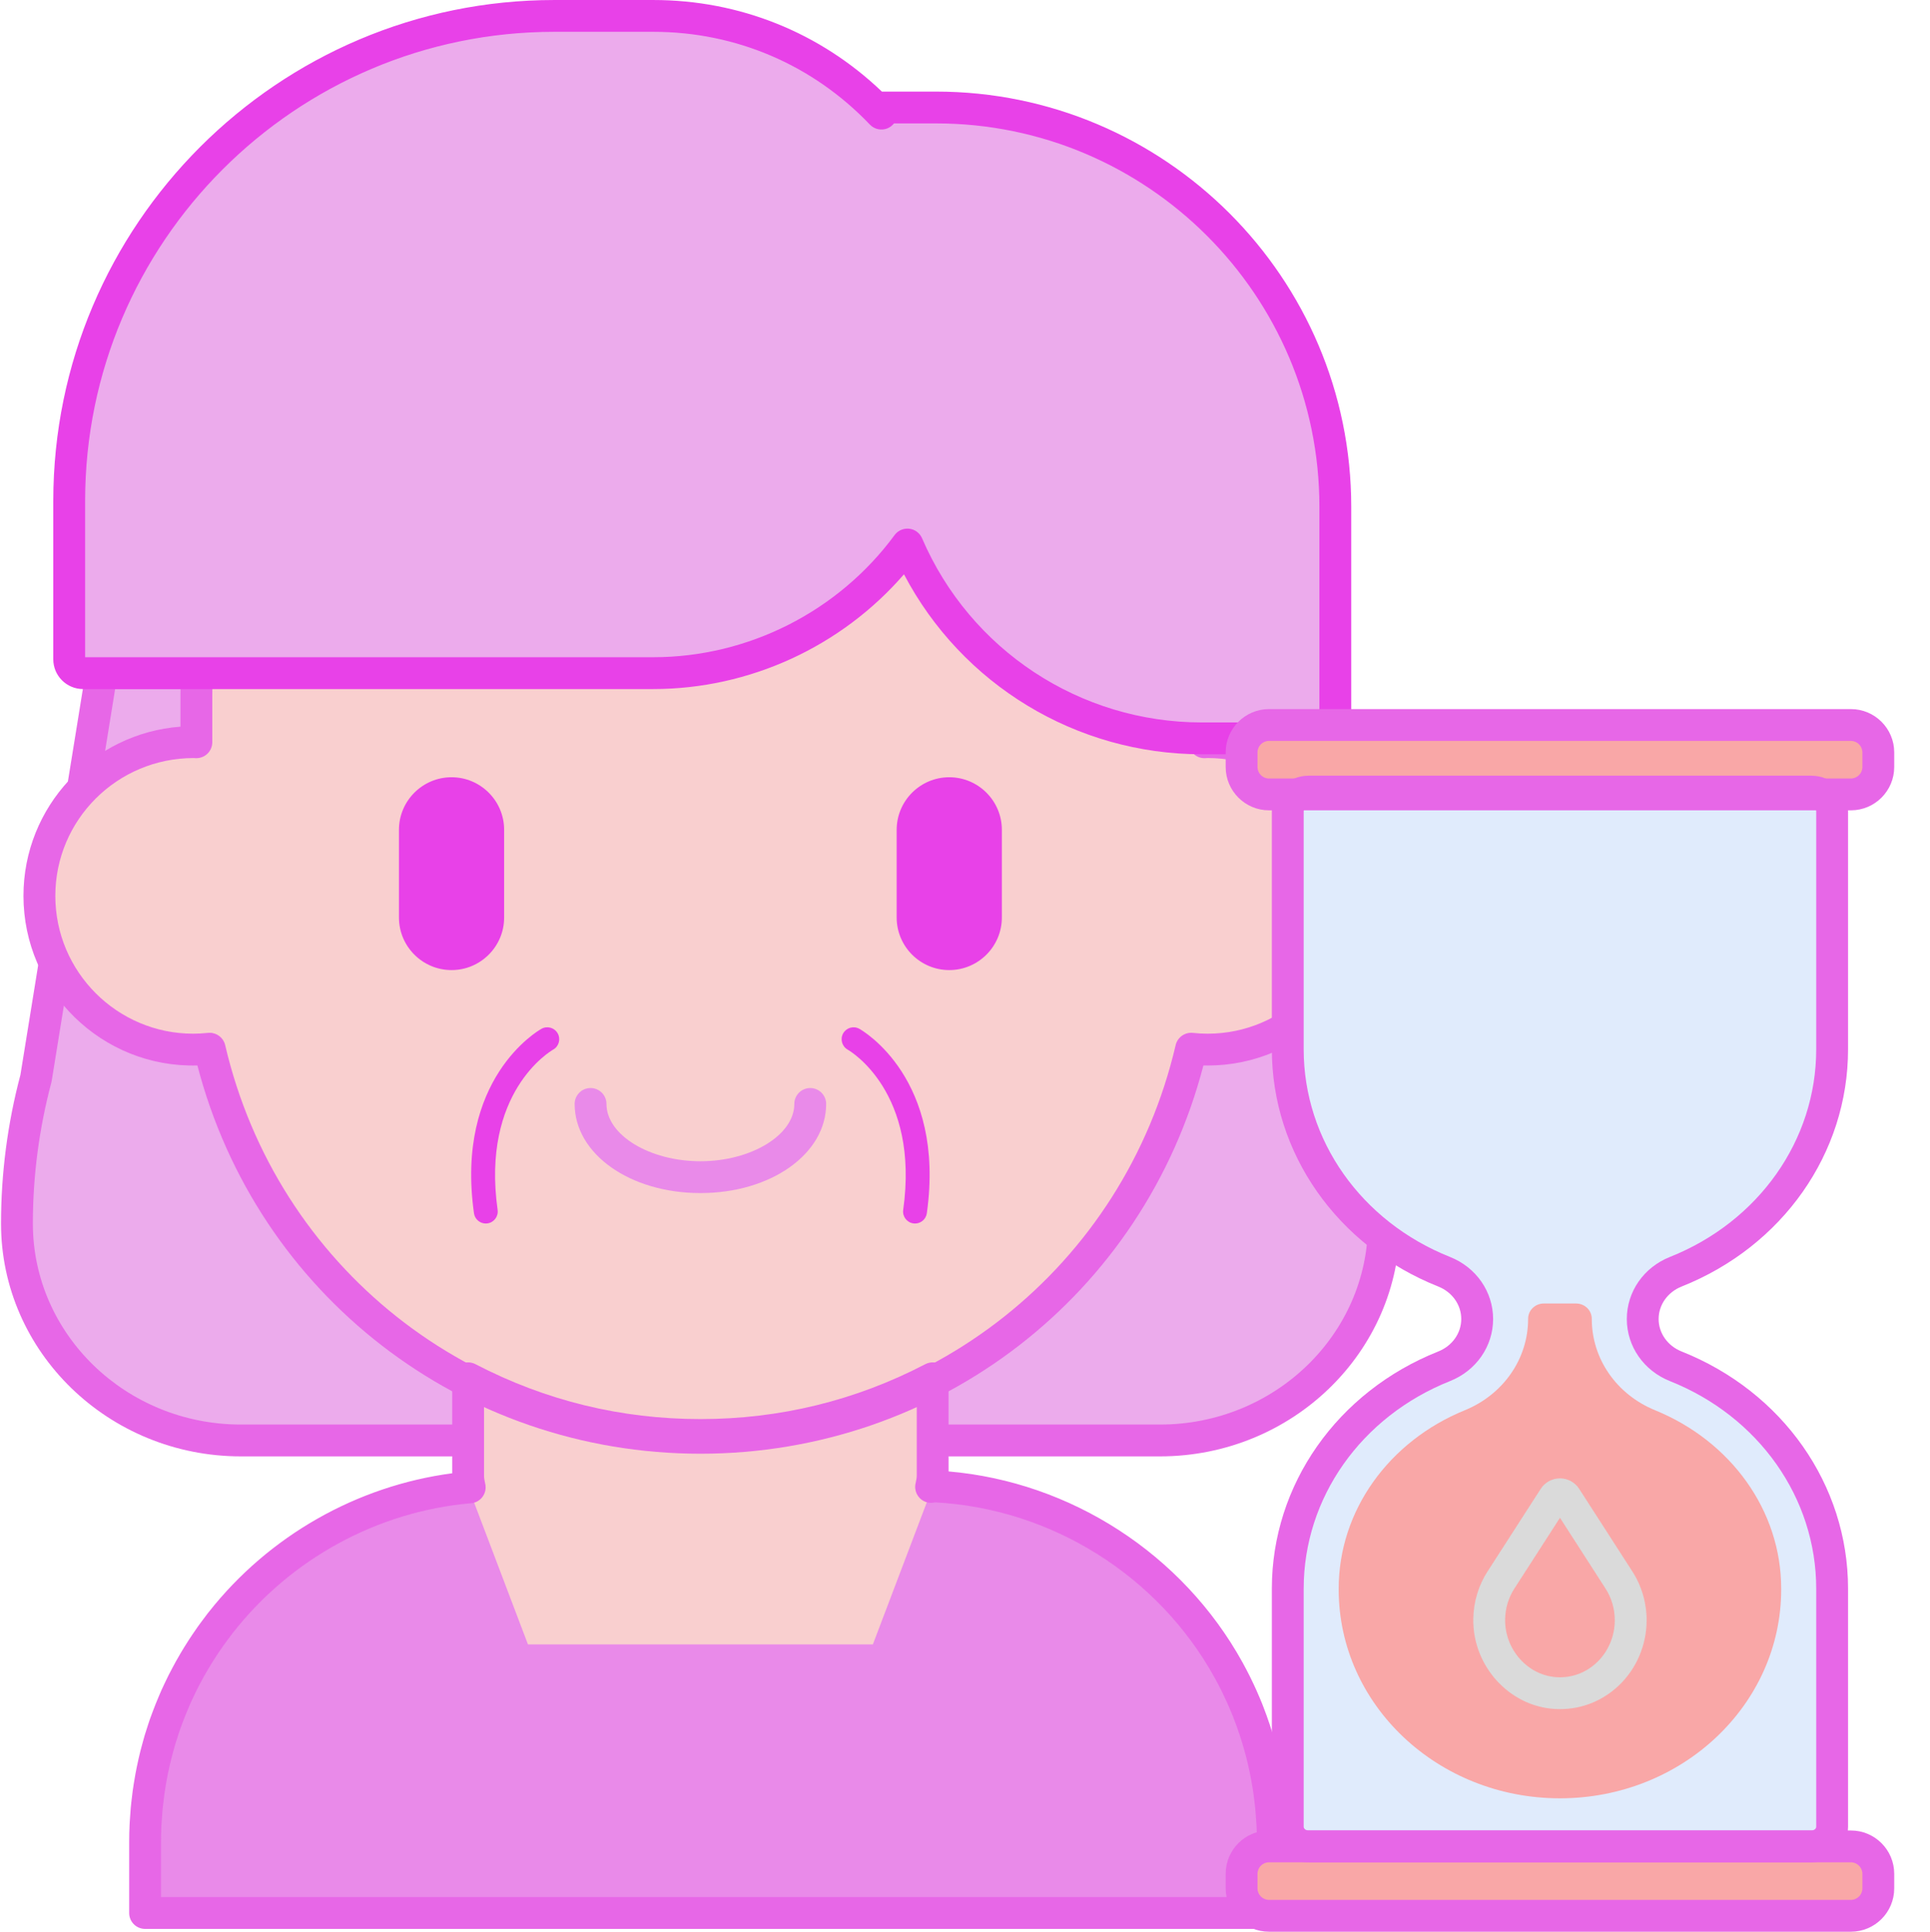 <svg xmlns="http://www.w3.org/2000/svg" height="485.512" width="485" style=""><rect id="backgroundrect" width="100%" height="100%" x="0" y="0" fill="none" stroke="none"/><g class="currentLayer" style=""><title>Layer 1</title><path d="m343.008 271.148-13.852-85.602c-.098.004-.188.027-.289.027h-26.863c-33.168 0-61.645-20.062-73.977-48.711-14.43 19.598-37.656 32.32-63.863 32.32h-138.641l-16.473 101.809-.039.156c-3.156 11.883-4.754 24.105-4.754 36.379v.004c0 30.102 25.188 54.508 56.262 54.508h230.977c31.074 0 56.266-24.402 56.266-54.508v-.004c0-12.273-1.602-24.496-4.754-36.379zm0 0" fill="#ecabec" id="svg_1" class="" fill-opacity="1"/><path d="m291.496 366.039h-230.977c-33.23 0-60.262-26.246-60.262-58.508 0-12.602 1.637-25.176 4.875-37.375l16.441-101.609c.312-1.938 1.984-3.363 3.949-3.363h138.641c23.82 0 46.492-11.473 60.645-30.695.848-1.152 2.25-1.762 3.676-1.602 1.422.164 2.652 1.074 3.219 2.391 12.102 28.125 39.699 46.297 70.301 46.297h26.656c.102-.012.199-.02.297-.023 2.035-.074 3.824 1.344 4.148 3.355l13.816 85.406c3.207 12.148 4.836 24.664 4.836 37.211 0 32.27-27.031 58.516-60.262 58.516zm-262.566-192.855-15.934 98.449c-.02.133-.047.262-.082.395-3.105 11.688-4.656 23.582-4.656 35.5 0 27.855 23.441 50.512 52.262 50.512h230.977c28.816 0 52.266-22.656 52.266-50.508 0-11.926-1.555-23.82-4.621-35.355-.035-.129-.062-.258-.082-.391l-13.301-82.211h-23.75c-31.613 0-60.316-17.551-74.84-45.23-15.738 18.164-38.832 28.84-63 28.84zm0 0" fill="#e767e7" id="svg_2" class="" fill-opacity="1"/><path d="m319.746,458.706 c-0.023,-0.473 -0.063,-0.941 -0.09,-1.414 c-0.055,-0.914 -0.117,-1.824 -0.203,-2.73 c-0.051,-0.566 -0.117,-1.129 -0.18,-1.691 c-0.09,-0.797 -0.184,-1.598 -0.297,-2.391 c-0.082,-0.609 -0.176,-1.211 -0.27,-1.812 c-0.117,-0.734 -0.246,-1.465 -0.383,-2.191 c-0.117,-0.637 -0.234,-1.27 -0.367,-1.898 c-0.141,-0.668 -0.297,-1.328 -0.449,-1.988 c-0.156,-0.672 -0.309,-1.344 -0.48,-2.012 c-0.141,-0.543 -0.297,-1.074 -0.445,-1.613 c-0.809,-2.918 -1.762,-5.777 -2.852,-8.566 c-0.09,-0.234 -0.176,-0.473 -0.27,-0.707 c-0.367,-0.922 -0.762,-1.832 -1.16,-2.738 c-0.109,-0.258 -0.223,-0.512 -0.336,-0.766 c-0.414,-0.926 -0.848,-1.836 -1.293,-2.742 c-0.102,-0.199 -0.203,-0.402 -0.305,-0.605 c-0.48,-0.957 -0.977,-1.906 -1.492,-2.848 c-0.047,-0.082 -0.094,-0.164 -0.141,-0.25 c-14.672,-26.562 -42.449,-44.875 -74.621,-46.184 l-0.223,0.281 h0.164 l-10.504,27.672 c-2.531,6.668 -8.922,11.078 -16.059,11.078 h-62.969 c-7.137,0 -13.527,-4.41 -16.059,-11.078 l-9.121,-24.027 c-0.637,-1.145 -1.109,-2.371 -1.383,-3.648 v-0.004 c-25.348,2.234 -47.652,15.043 -62.492,33.98 h-0.012 c-0.059,0.07 -0.109,0.145 -0.164,0.219 c-0.484,0.621 -0.953,1.254 -1.422,1.891 c-0.293,0.395 -0.582,0.785 -0.863,1.184 c-0.445,0.625 -0.879,1.254 -1.309,1.891 c-0.289,0.426 -0.574,0.855 -0.852,1.289 c-0.41,0.629 -0.812,1.262 -1.203,1.902 c-0.281,0.457 -0.555,0.918 -0.828,1.379 c-0.375,0.633 -0.746,1.27 -1.105,1.914 c-0.27,0.488 -0.527,0.977 -0.789,1.469 c-0.344,0.637 -0.684,1.277 -1.012,1.922 c-0.262,0.523 -0.504,1.051 -0.758,1.574 c-0.301,0.637 -0.609,1.266 -0.898,1.906 c-0.281,0.625 -0.539,1.262 -0.809,1.898 c-0.426,1.012 -0.832,2.031 -1.223,3.062 c-0.266,0.699 -0.535,1.402 -0.785,2.113 c-0.199,0.562 -0.375,1.133 -0.559,1.699 c-0.227,0.688 -0.453,1.371 -0.66,2.066 c-0.172,0.574 -0.328,1.156 -0.492,1.734 c-0.191,0.699 -0.387,1.398 -0.566,2.105 c-0.145,0.582 -0.281,1.164 -0.414,1.75 c-0.168,0.723 -0.324,1.449 -0.473,2.176 c-0.121,0.578 -0.23,1.156 -0.336,1.738 c-0.141,0.754 -0.266,1.508 -0.387,2.27 c-0.086,0.566 -0.176,1.133 -0.254,1.703 c-0.109,0.805 -0.203,1.609 -0.293,2.422 c-0.059,0.535 -0.121,1.07 -0.172,1.605 c-0.082,0.902 -0.141,1.812 -0.195,2.719 c-0.027,0.457 -0.066,0.91 -0.09,1.367 c-0.063,1.371 -0.098,2.742 -0.098,4.129 v17.902 h283.391 v-17.902 c0.012,-1.41 -0.027,-2.809 -0.094,-4.203 zm0,0 " fill="#e98ae9" id="svg_3" class="" fill-opacity="1"/><path d="m132.672 413.297h86.676l14.707-38.75h-.094c.25-1.008.422-2.035.422-3.086v-24.34c-17.469 9.094-37.312 14.25-58.371 14.25-21.059 0-40.902-5.156-58.371-14.25v24.414c0 1.023.164 2.023.402 3.004h-.078zm0 0" fill="#f9cfcf" id="svg_4"/><path d="m303.477 186.52c-.27 0-.531.031-.801.039v-11.969c0-69.957-56.711-126.664-126.664-126.664-69.957 0-126.668 56.707-126.668 126.664v11.969c-.27-.008-.531-.039-.801-.039-21.34 0-38.645 17.301-38.645 38.641 0 21.344 17.305 38.645 38.645 38.645 1.402 0 2.781-.082 4.148-.23 13.07 56.039 63.301 97.797 123.32 97.797s110.25-41.758 123.324-97.797c1.363.148 2.742.23 4.145.23 21.34 0 38.645-17.301 38.645-38.645-.004-21.34-17.309-38.641-38.648-38.641zm0 0" fill="#f9cfcf" id="svg_5"/><path d="m176.008 365.371c-59.906 0-111.406-39.957-126.402-97.578-24.004.641-43.711-18.762-43.711-42.633 0-22.438 17.422-40.883 39.449-42.523v-8.047c0-72.051 58.617-130.664 130.664-130.664 72.047 0 130.668 58.617 130.668 130.664v8.047c22.023 1.641 39.445 20.086 39.445 42.523 0 23.516-19.133 42.645-42.645 42.645-.355 0-.711-.004-1.066-.012-14.996 57.625-66.496 97.578-126.402 97.578zm-123.316-105.793c1.836 0 3.465 1.266 3.891 3.094 13.008 55.758 62.117 94.699 119.426 94.699 57.309 0 106.422-38.941 119.426-94.699.457-1.969 2.336-3.289 4.32-3.07 1.297.137 2.516.203 3.719.203 19.105 0 34.645-15.539 34.645-34.645 0-19.098-15.535-34.633-34.629-34.641-.352.023-.539.035-.727.039-1.094.027-2.117-.387-2.883-1.141-.77-.754-1.203-1.785-1.203-2.859v-11.969c0-67.637-55.031-122.664-122.668-122.664-67.637 0-122.664 55.027-122.664 122.664v11.969c0 1.074-.438 2.105-1.203 2.859-.77.754-1.84 1.168-2.883 1.141-.191-.004-.379-.016-.566-.031-.004 0-.012 0-.02 0-19.242 0-34.773 15.535-34.773 34.633 0 19.105 15.543 34.645 34.645 34.645 1.203 0 2.422-.066 3.723-.203.141-.016.281-.023.426-.023zm0 0" fill="#e767e7" id="svg_6" class="" fill-opacity="1"/><path d="m319.852,484.807 h-283.391 c-2.207,0 -4,-1.793 -4,-4 v-17.898 c0,-1.449 0.035,-2.883 0.102,-4.312 c0.016,-0.309 0.039,-0.621 0.059,-0.934 l0.031,-0.488 c0.059,-0.953 0.121,-1.906 0.207,-2.848 c0.039,-0.414 0.086,-0.828 0.129,-1.242 l0.051,-0.434 c0.09,-0.844 0.188,-1.688 0.301,-2.527 c0.086,-0.598 0.176,-1.191 0.27,-1.781 c0.121,-0.793 0.254,-1.586 0.402,-2.375 c0.109,-0.605 0.227,-1.211 0.352,-1.816 c0.152,-0.758 0.32,-1.512 0.492,-2.27 c0.141,-0.613 0.281,-1.219 0.434,-1.824 c0.188,-0.746 0.391,-1.48 0.594,-2.211 l0.078,-0.289 c0.141,-0.508 0.281,-1.016 0.43,-1.516 c0.199,-0.66 0.41,-1.312 0.625,-1.965 l0.227,-0.703 c0.137,-0.422 0.277,-0.848 0.422,-1.27 c0.215,-0.613 0.441,-1.215 0.672,-1.82 l0.148,-0.391 c0.406,-1.078 0.832,-2.145 1.281,-3.203 l0.199,-0.477 c0.211,-0.504 0.422,-1.008 0.645,-1.504 c0.23,-0.512 0.473,-1.02 0.715,-1.527 l0.426,-0.883 c0.195,-0.41 0.387,-0.82 0.59,-1.223 c0.32,-0.637 0.652,-1.262 0.988,-1.891 l0.156,-0.289 c0.242,-0.457 0.484,-0.914 0.738,-1.367 c0.371,-0.664 0.758,-1.332 1.148,-1.996 c0.285,-0.48 0.574,-0.961 0.863,-1.438 c0.414,-0.672 0.832,-1.332 1.258,-1.988 c0.293,-0.453 0.594,-0.902 0.895,-1.348 c0.441,-0.66 0.895,-1.32 1.359,-1.973 c0.227,-0.316 0.457,-0.629 0.691,-0.945 l0.211,-0.285 c0.488,-0.668 0.98,-1.328 1.484,-1.98 l0.168,-0.223 c0.059,-0.074 0.113,-0.145 0.176,-0.207 c15.082,-19.137 37.184,-31.691 61.156,-34.859 v-23.871 c0,-1.398 0.73,-2.695 1.926,-3.422 c1.199,-0.723 2.684,-0.77 3.922,-0.129 c17.586,9.16 36.605,13.801 56.523,13.801 c19.922,0 38.938,-4.641 56.523,-13.801 c1.238,-0.641 2.727,-0.594 3.922,0.129 c1.195,0.727 1.922,2.023 1.922,3.422 v23.406 c30.777,2.648 58.809,20.758 73.859,47.988 l0.152,0.281 c0.527,0.961 1.047,1.957 1.551,2.957 l0.301,0.602 c0.48,0.98 0.934,1.93 1.367,2.895 l0.348,0.785 c0.422,0.961 0.832,1.914 1.219,2.879 l0.285,0.738 c1.133,2.906 2.137,5.914 2.977,8.949 l0.145,0.516 c0.109,0.391 0.219,0.777 0.32,1.168 c0.152,0.59 0.293,1.191 0.43,1.789 l0.07,0.313 c0.16,0.688 0.32,1.379 0.465,2.07 c0.137,0.672 0.266,1.332 0.387,1.996 c0.141,0.75 0.273,1.512 0.398,2.277 c0.102,0.645 0.199,1.273 0.285,1.906 c0.117,0.824 0.215,1.66 0.309,2.496 l0.039,0.332 c0.051,0.48 0.109,0.961 0.152,1.445 c0.086,0.934 0.148,1.887 0.207,2.844 l0.094,1.461 c0.004,0.004 0.004,0.008 0.004,0.012 c0.066,1.457 0.109,2.918 0.109,4.391 v17.898 c0.008,2.207 -1.785,3.996 -3.992,3.996 zm-279.391,-8 h275.391 v-13.898 c0,-1.344 -0.039,-2.676 -0.098,-4.004 l-0.09,-1.367 c-0.055,-0.875 -0.113,-1.746 -0.195,-2.609 c-0.039,-0.434 -0.086,-0.855 -0.133,-1.273 l-0.039,-0.34 c-0.086,-0.762 -0.176,-1.523 -0.281,-2.281 c-0.082,-0.586 -0.172,-1.164 -0.262,-1.742 c-0.113,-0.688 -0.234,-1.383 -0.367,-2.082 c-0.113,-0.617 -0.227,-1.219 -0.352,-1.82 c-0.133,-0.625 -0.277,-1.258 -0.426,-1.895 l-0.074,-0.32 c-0.125,-0.535 -0.246,-1.07 -0.383,-1.598 c-0.086,-0.336 -0.18,-0.66 -0.273,-0.988 l-0.156,-0.559 c-0.766,-2.77 -1.68,-5.52 -2.719,-8.176 l-0.254,-0.664 c-0.359,-0.891 -0.73,-1.762 -1.113,-2.629 l-0.32,-0.719 c-0.402,-0.895 -0.812,-1.766 -1.242,-2.633 l-0.281,-0.562 c-0.465,-0.926 -0.938,-1.832 -1.43,-2.727 l-0.16,-0.289 c-14.18,-25.664 -41.039,-42.48 -70.246,-44.031 c-0.887,0.227 -1.844,0.148 -2.711,-0.273 c-1.699,-0.816 -2.598,-2.707 -2.156,-4.539 c0.195,-0.812 0.285,-1.457 0.285,-2.031 v-17.938 c-16.965,7.766 -35.629,11.848 -54.367,11.848 c-18.742,0 -37.406,-4.082 -54.375,-11.848 v18.012 c0,0.59 0.094,1.25 0.293,2.07 c0.285,1.191 0.012,2.445 -0.75,3.41 c-0.734,0.93 -1.84,1.488 -3.02,1.523 c-23.324,2.098 -45.02,13.918 -59.543,32.449 c-0.039,0.051 -0.082,0.102 -0.125,0.148 l-0.043,0.063 c-0.461,0.586 -0.906,1.195 -1.355,1.801 l-0.824,1.129 c-0.426,0.598 -0.836,1.199 -1.246,1.805 c-0.281,0.414 -0.551,0.824 -0.82,1.234 c-0.387,0.602 -0.77,1.203 -1.148,1.816 c-0.266,0.438 -0.531,0.879 -0.789,1.32 c-0.355,0.602 -0.711,1.211 -1.051,1.824 c-0.23,0.41 -0.445,0.816 -0.664,1.227 c0,0 -0.09,0.176 -0.094,0.176 c-0.371,0.695 -0.672,1.262 -0.965,1.84 c-0.172,0.348 -0.34,0.699 -0.508,1.055 l-0.445,0.934 c-0.211,0.441 -0.426,0.883 -0.629,1.332 c-0.191,0.43 -0.375,0.867 -0.555,1.305 l-0.211,0.508 c-0.41,0.969 -0.797,1.941 -1.172,2.926 l-0.152,0.395 c-0.203,0.539 -0.406,1.078 -0.598,1.625 c-0.125,0.355 -0.242,0.719 -0.359,1.082 l-0.238,0.742 c-0.191,0.586 -0.387,1.176 -0.566,1.77 c-0.133,0.449 -0.258,0.898 -0.379,1.348 l-0.086,0.305 c-0.188,0.676 -0.371,1.34 -0.543,2.016 c-0.137,0.551 -0.266,1.109 -0.398,1.672 c-0.156,0.688 -0.309,1.379 -0.449,2.074 c-0.113,0.555 -0.223,1.105 -0.324,1.66 c-0.133,0.723 -0.25,1.445 -0.363,2.172 c-0.086,0.539 -0.172,1.082 -0.246,1.625 c-0.105,0.766 -0.195,1.535 -0.277,2.309 l-0.051,0.461 c-0.043,0.359 -0.082,0.715 -0.113,1.078 c-0.082,0.867 -0.133,1.734 -0.188,2.602 l-0.086,1.301 c-0.059,1.312 -0.094,2.625 -0.094,3.953 v13.895 zm0,0 " fill="#e767e7" id="svg_7" class="" fill-opacity="1"/><path d="m176.008 299.863c-17.719 0-31.602-9.84-31.602-22.402 0-2.207 1.793-4 4-4 2.211 0 4 1.793 4 4 0 7.809 10.809 14.402 23.602 14.402 12.793 0 23.602-6.594 23.602-14.402 0-2.207 1.789-4 4-4 2.207 0 4 1.793 4 4 0 12.562-13.883 22.402-31.602 22.402zm0 0" fill="#e98ae9" id="svg_8" class="" fill-opacity="1"/><path d="m235.23 27.016h-13.734v1.539c-14.434-15.121-34.773-24.559-57.328-24.559h-24.879c-67.324 0-121.902 54.578-121.902 121.902v39.812c0 1.918 1.559 3.477 3.477 3.477h143.305c26.207 0 49.434-12.727 63.863-32.324 12.328 28.652 40.805 48.715 73.977 48.715h26.863c3.691 0 6.688-2.992 6.688-6.688v-51.547c0-55.41-44.918-100.328-100.328-100.328zm0 0" fill="#ecabec" id="svg_9" class="" fill-opacity="1"/><g fill="#e841e8" id="svg_10" class="" fill-opacity="1"><path d="m328.871 189.574h-26.867c-31.609 0-60.312-17.551-74.84-45.23-15.734 18.168-38.828 28.84-63 28.84h-143.301c-4.121 0-7.473-3.352-7.473-7.473v-39.812c0-69.422 56.477-125.898 125.898-125.898h24.879c21.645 0 41.891 8.145 57.445 23.016h13.617c57.527 0 104.328 46.801 104.328 104.328v51.543c0 5.895-4.797 10.688-10.688 10.688zm-100.844-56.711c.152 0 .305.008.457.023 1.422.164 2.652 1.078 3.219 2.395 12.102 28.121 39.699 46.293 70.301 46.293h26.867c1.48 0 2.688-1.203 2.688-2.688v-51.543c0-53.117-43.211-96.328-96.328-96.328h-10.582c-.426.543-.996.984-1.668 1.254-1.516.605-3.25.23-4.379-.953-14.355-15.039-33.688-23.32-54.434-23.32h-24.879c-65.012 0-117.898 52.887-117.898 117.898v39.289h142.777c23.82 0 46.488-11.477 60.641-30.699.758-1.023 1.957-1.621 3.219-1.621zm0 0" id="svg_11" fill="#e841e8" fill-opacity="1"/><path d="m113.473 243.816c-7.289 0-13.219-5.93-13.219-13.215v-22.031c0-7.289 5.93-13.219 13.219-13.219 7.289 0 13.215 5.93 13.215 13.219v22.031c.004 7.285-5.926 13.215-13.215 13.215zm0 0" id="svg_12" fill="#e841e8" fill-opacity="1"/><path d="m238.543 243.816c-7.285 0-13.215-5.93-13.215-13.215v-22.031c0-7.289 5.93-13.219 13.215-13.219 7.293 0 13.219 5.93 13.219 13.219v22.031c0 7.285-5.93 13.215-13.219 13.215zm0 0" id="svg_13" fill="#e841e8" fill-opacity="1"/><path d="m122.074 307.516c-1.473 0-2.758-1.086-2.965-2.586-4.75-33.797 16.07-45.855 16.957-46.352 1.449-.809 3.277-.293 4.086 1.156.805 1.441.293 3.266-1.145 4.074-.777.445-18.105 10.758-13.957 40.289.23 1.641-.914 3.16-2.555 3.387-.145.02-.285.031-.422.031zm0 0" id="svg_14" fill="#e841e8" fill-opacity="1"/><path d="m229.941 307.516c-.137 0-.281-.008-.418-.031-1.641-.23-2.785-1.75-2.555-3.387 4.152-29.559-13.219-39.867-13.957-40.289-1.434-.82-1.941-2.648-1.129-4.086s2.625-1.949 4.066-1.145c.891.496 21.707 12.555 16.961 46.352-.211 1.5-1.496 2.586-2.969 2.586zm0 0" id="svg_15" fill="#e841e8" fill-opacity="1"/></g><path d="m465.121 198.961h-146.23c-3.801 0-6.883-3.082-6.883-6.887v-3.68c0-3.801 3.082-6.883 6.883-6.883h146.23c3.805 0 6.887 3.082 6.887 6.883v3.68c0 3.805-3.082 6.887-6.887 6.887zm0 0" fill="#f9a7a7" id="svg_16"/><path d="m318.895 464.066h146.23c3.801 0 6.887 3.082 6.887 6.887v3.676c0 3.805-3.082 6.887-6.887 6.887h-146.23c-3.801 0-6.887-3.082-6.887-6.887v-3.676c0-3.805 3.082-6.887 6.887-6.887zm0 0" fill="#f9a7a7" id="svg_17"/><path d="m460.406 263.734v-59.84c0-2.723-2.34-4.934-5.223-4.934h-126.348c-2.887 0-5.227 2.211-5.227 4.934v59.84c0 25.145 16.211 46.711 39.301 55.898 5.047 2.008 8.301 6.707 8.301 11.879s-3.254 9.871-8.301 11.879c-23.09 9.188-39.301 30.754-39.301 55.898v59.84c0 2.727 2.34 4.934 5.227 4.934h126.348c2.883 0 5.223-2.207 5.223-4.934v-59.84c0-25.145-16.211-46.711-39.297-55.898-5.051-2.008-8.301-6.707-8.301-11.879s3.25-9.871 8.301-11.879c23.086-9.188 39.297-30.754 39.297-55.898zm0 0" fill="#e0ebfc" id="svg_18"/><path d="m415.906 354.441c-9.668-3.949-15.898-12.922-15.898-22.926 0-.016 0-.027 0-.043.004-2.113-1.734-3.855-3.977-3.855h-8.051c-2.238 0-3.977 1.742-3.973 3.855v.043c0 10.008-6.234 18.98-15.906 22.93-19.078 7.781-31.695 25.227-31.695 44.848v.184c0 28.996 24.891 52.504 55.602 52.504 30.707 0 55.598-23.508 55.598-52.504v-.184c.004-19.629-12.621-37.062-31.699-44.852zm0 0" fill="#f9a7a7" id="svg_19"/><path d="m465.121,203.665 h-146.227 c-6.004,0 -10.887,-4.883 -10.887,-10.887 v-3.676 c0,-6 4.883,-10.883 10.887,-10.883 h146.227 c6.004,0 10.887,4.883 10.887,10.883 v3.676 c0,6.004 -4.883,10.887 -10.887,10.887 zm-146.227,-17.449 c-1.594,0 -2.887,1.293 -2.887,2.887 v3.676 c0,1.59 1.293,2.887 2.887,2.887 h146.227 c1.59,0 2.887,-1.297 2.887,-2.887 v-3.676 c0,-1.59 -1.297,-2.887 -2.887,-2.887 zm0,0 " fill="#e767e7" id="svg_20" class="" fill-opacity="1"/><path d="m465.121 485.512h-146.227c-6.004 0-10.887-4.883-10.887-10.883v-3.676c0-6.004 4.883-10.887 10.887-10.887h146.227c6.004 0 10.887 4.883 10.887 10.887v3.676c0 6-4.883 10.883-10.887 10.883zm-146.227-17.445c-1.594 0-2.887 1.293-2.887 2.887v3.676c0 1.59 1.293 2.883 2.887 2.883h146.227c1.59 0 2.887-1.293 2.887-2.883v-3.676c0-1.59-1.297-2.887-2.887-2.887zm0 0" fill="#e767e7" id="svg_21" class="" fill-opacity="1"/><path d="m455.18 468.066h-126.344c-5.09 0-9.227-4.008-9.227-8.938v-59.836c0-26.105 16.414-49.504 41.82-59.617 3.512-1.395 5.777-4.602 5.777-8.164s-2.266-6.766-5.777-8.164c-25.406-10.109-41.82-33.508-41.82-59.617v-59.836c0-4.926 4.137-8.934 9.227-8.934h126.344c5.09 0 9.227 4.008 9.227 8.934v59.84c0 26.105-16.418 49.504-41.82 59.617-3.512 1.395-5.781 4.598-5.781 8.164 0 3.562 2.27 6.766 5.781 8.164 25.402 10.109 41.82 33.508 41.82 59.613v59.84c0 4.922-4.137 8.934-9.227 8.934zm-126.344-265.105c-.664 0-1.227.43-1.227.938v59.836c0 22.809 14.438 43.293 36.781 52.184 6.574 2.617 10.82 8.738 10.82 15.598s-4.246 12.98-10.82 15.598c-22.344 8.891-36.781 29.371-36.781 52.18v59.84c0 .504.562.934 1.227.934h126.348c.664 0 1.223-.426 1.223-.934v-59.84c0-22.809-14.438-43.289-36.777-52.18-6.574-2.617-10.82-8.738-10.82-15.598s4.246-12.98 10.82-15.598c22.34-8.891 36.777-29.375 36.777-52.184v-59.84c0-.504-.559-.934-1.223-.934zm0 0" fill="#e767e7" id="svg_22" class="" fill-opacity="1"/><path d="m392.02 429.566c-.395 0-.789-.012-1.184-.031-11.523-.625-20.77-10.77-20.605-22.621.059-4.332 1.332-8.523 3.68-12.113l.008-.004 13.242-20.574c1.07-1.664 2.883-2.656 4.848-2.656 1.961 0 3.777.992 4.844 2.656l13.227 20.547c.008.012.016.023.023.035 2.41 3.688 3.684 7.984 3.684 12.43 0 6.211-2.551 12.191-7 16.406-4.062 3.844-9.266 5.926-14.766 5.926zm-11.422-30.371c-1.508 2.316-2.328 5.02-2.367 7.828-.105 7.613 5.742 14.125 13.039 14.52 3.703.211 7.273-1.117 10.012-3.715 2.863-2.711 4.504-6.57 4.504-10.598 0-2.887-.82-5.672-2.379-8.051-.016-.023-.031-.047-.047-.074l-11.352-17.633-11.375 17.672c-.012.02-.023.035-.035.051zm0 0" fill="#dadada" id="svg_23" class="" fill-opacity="1"/></g></svg>